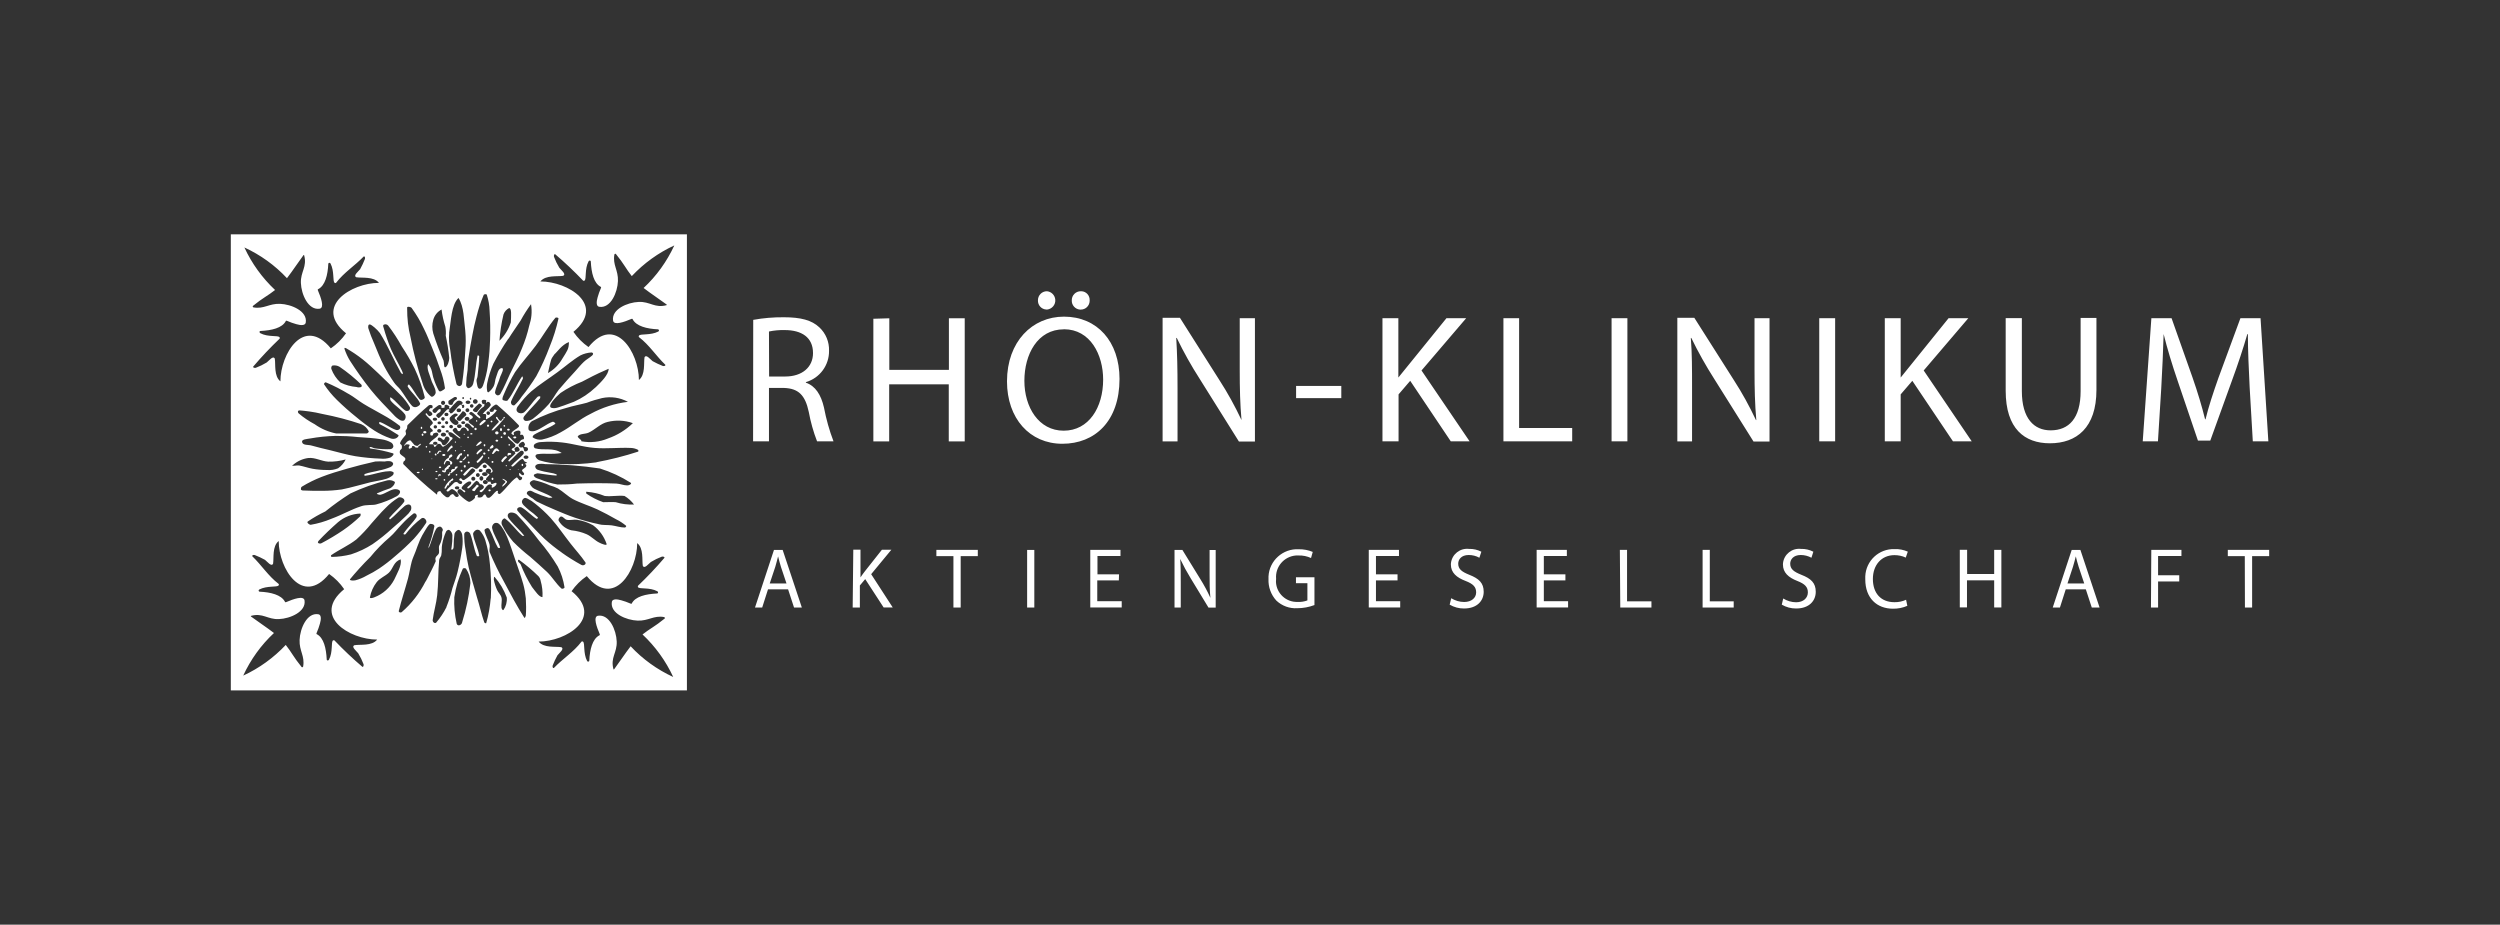 <?xml version="1.0" encoding="UTF-8"?> <svg xmlns="http://www.w3.org/2000/svg" id="Ebene_1" data-name="Ebene 1" width="365" height="135" viewBox="0 0 365 135"><rect x="0" y="0" width="365" height="135" fill="#333333" stroke="none"/><defs><style> .cls-1 { fill: #fff; } </style></defs><g><path class="cls-1" d="M73.61,61.08s0,0,.01,0c.06,0,.1-.05.1-.11,0-.06-.06-.11-.12-.11-.06,0-.1.05-.1.11,0,.06.05.1.11.1Z"></path><path class="cls-1" d="M72.54,62.98s0,0-.01,0c-.13,0-.24.09-.24.22.01.13.12.23.25.22.13,0,.24-.09.25-.22-.01-.13-.12-.23-.25-.22Z"></path><path class="cls-1" d="M71.75,62.81s.23.05.23,0h.05c.57-.52,1.09-1.09,1.57-1.69.04,0-.03-.07-.18,0s-.13.38-.37.32c-.24-.06-.41-.53-.47-.56-.06-.03-.22-.05-.16.14.06.19.26.29.38.47.03.04.03.1,0,.15-.35.41-.77.75-1.05,1.18Z"></path><circle class="cls-1" cx="71.76" cy="61.54" r=".13"></circle><path class="cls-1" d="M73.63,62.04c-.06,0-.11.05-.12.11-.01.07.03.13.1.15.07.01.13-.03.15-.1h0c0-.08-.05-.14-.13-.15Z"></path><path class="cls-1" d="M72.61,64.2c-.11-.04-.23.02-.27.13,0,.08.08.15.2.15s.2-.06.2-.15c-.02-.06-.07-.11-.13-.13Z"></path><path class="cls-1" d="M71.41,62.15c0-.09-.07-.16-.16-.16-.09,0-.16.07-.16.16h0c0,.09.07.16.16.16.09,0,.16-.07.16-.16Z"></path><path class="cls-1" d="M71.9,67.3c-.08,0-.14.06-.14.14s.06.14.14.14.14-.06.14-.14c0-.08-.06-.14-.14-.14Z"></path><path class="cls-1" d="M73.63,63.09c-.11.03-.17.13-.15.24.02.07.08.13.15.15.11.03.22-.04.24-.15,0-.03,0-.06,0-.09-.02-.11-.13-.17-.24-.15Z"></path><path class="cls-1" d="M72.86,65.76c-.13-.15-.24-.38-.5-.27-.26.11-.36.44-.51.67v.1c.06.03.13.03.19,0,.16-.13.34-.39.42-.44.08-.05.18.07.27.07.06-.01.26.01.14-.14Z"></path><path class="cls-1" d="M71.9,69.74c-.07,0-.13.07-.13.17s.05.17.13.17c.08-.01.14-.08.14-.17,0-.08-.05-.16-.14-.17Z"></path><path class="cls-1" d="M71.35,66.74h0c-.06,0-.1.06-.09.12,0,.07.09.13.09.13.08,0,.08-.06.08-.13s-.03-.12-.08-.12Z"></path><path class="cls-1" d="M72.05,65.28c.04-.08-.07-.2-.07-.28-.04-.03-.1-.03-.15,0-.15.11-.26.26-.34.43,0,.06.17.07.17.07.15-.02.29-.1.39-.22Z"></path><path class="cls-1" d="M71.33,65.6c-.08,0-.13.07-.13.15,0,.08.07.13.15.13,0,0,0,0,.01,0,.07,0,.12-.07.12-.14,0,0,0,0,0,0,0-.08-.07-.13-.15-.13Z"></path><path class="cls-1" d="M73.29,62.72c0-.13-.05-.22-.14-.22s-.15.09-.15.22.07.22.15.22.14-.09.14-.22Z"></path><path class="cls-1" d="M69.6,62.63h0c0-.09-.08-.17-.17-.17s-.17.08-.17.17h0c0,.09.08.17.17.17s.17-.08.17-.17Z"></path><path class="cls-1" d="M70.32,64.61c.05-.06-.09-.18-.16-.18-.23.12-.42.3-.57.52h-.03s-.05.18,0,.18c.29-.11.55-.29.76-.51Z"></path><path class="cls-1" d="M69.59,61.58c.09,0,.09-.05.09-.13h0c0-.06-.04-.11-.09-.12-.06,0-.11.06-.1.12h0c0,.06.04.12.11.13Z"></path><path class="cls-1" d="M70.43,66.5c-.28.27-.54.59-.83.86-.07.06.07.23.15.23.32-.24.58-.55.78-.89.04-.06-.04-.25-.09-.2Z"></path><path class="cls-1" d="M70.71,66.06c-.09,0-.16.07-.16.16,0,.08.07.15.16.15h0c.09,0,.16-.06.17-.15,0-.09-.08-.16-.17-.16Z"></path><path class="cls-1" d="M68.82,63.23c-.08,0-.16,0-.16.11s.07.1.16.1.15,0,.15-.1-.06-.11-.15-.11Z"></path><path class="cls-1" d="M69.68,66.36c.23-.23.47-.44.73-.64.07-.04-.12-.17-.2-.17-.26.15-.48.36-.64.61-.03.06.06.2.12.2Z"></path><path class="cls-1" d="M67.81,67.91c-.08.02-.12.1-.1.18,0,.09.06.17.15.18.07,0,.14-.08.14-.18,0-.03,0-.05,0-.08-.02-.08-.1-.12-.18-.1Z"></path><path class="cls-1" d="M67.94,66.69c-.14.15-.42.5-.46.5s.14,0,.2,0c.16-.1.3-.25.38-.42v.05c.02-.05.02-.28-.12-.14Z"></path><path class="cls-1" d="M68.34,63.98c.06,0,.12-.05.12-.12s-.05-.12-.12-.12-.12.05-.12.12.05.12.12.12Z"></path><path class="cls-1" d="M68.43,67.38h0c-.08,0-.14.06-.14.14,0,.08.06.14.14.14h0c.08,0,.14-.06.14-.14,0-.08-.06-.14-.14-.14Z"></path><path class="cls-1" d="M68.43,66.48c0-.09.01-.17-.12-.17s-.13.07-.13.17.06.17.13.17.12-.07.12-.17Z"></path><path class="cls-1" d="M69.82,70.86c-.08,0-.17-.22-.29,0-.13.22-.51.53-.6.64-.08.12.3.28.39.17.14-.23.28-.44.5-.6.09-.04.08-.21,0-.21Z"></path><path class="cls-1" d="M74.23,62.87c.11,0,.19-.06.19-.14s-.08-.14-.19-.14-.19.06-.19.14.08.14.19.14Z"></path><path class="cls-1" d="M74.35,65.07c.06,0,.12-.05.12-.12s-.05-.12-.12-.12-.12.05-.12.12.05.12.12.12Z"></path><path class="cls-1" d="M74.12,66.3c0,.07-.06.22,0,.22.06.04.12-.04.22-.09.1-.05.32.01.3-.15-.01-.16-.26-.16-.35-.16s-.18.1-.18.18Z"></path><path class="cls-1" d="M70.73,65.17c.08-.01.13-.08.13-.16,0-.02,0-.05,0-.07-.02-.07-.09-.1-.16-.09-.07.02-.1.09-.08.16,0,.08.05.16.12.16Z"></path><path class="cls-1" d="M73.77,70.28s.03.09,0,.14c-.12.16-.4.37-.4.43s-.06.21,0,.21c.24-.18.46-.4.64-.64h.01v-.15c-.2-.15-.46-.37-.64-.36-.18.01.28.22.39.37Z"></path><path class="cls-1" d="M73.92,67.9c-.05,0-.09.04-.09.09s.04.09.09.09.09-.04.09-.09-.04-.09-.09-.09Z"></path><path class="cls-1" d="M73.17,67.28h.04c-.04.07.12.26.18.19.17-.25.37-.47.6-.66.02-.04.02-.09,0-.13-.04-.08-.19-.08-.19-.08-.26.18-.47.41-.63.68Z"></path><path class="cls-1" d="M70.57,61.37c-.21.13-.39.3-.53.5-.04.07-.04.15,0,.22h.16c.25-.18.49-.37.7-.59h.01v-.14c-.11-.06-.24-.06-.35,0Z"></path><path class="cls-1" d="M67.51,67.41c0-.07-.1-.13-.22-.13s-.21,0-.21.13.09.13.21.13.22-.05.22-.13Z"></path><path class="cls-1" d="M73.35,63.83c0-.07-.06-.13-.13-.13s-.13.06-.13.13.06.13.13.13c.07,0,.13-.06.13-.13Z"></path><path class="cls-1" d="M71.49,71.47s-.05,0-.08,0c-.07.02-.11.1-.09.17.02.07.1.11.17.09h0c.08,0,.14-.05.15-.13,0,0,0,0,0-.01,0-.08-.07-.13-.15-.13Z"></path><path class="cls-1" d="M64.24,68.12c-.08,0-.16.01-.16.12s.06.11.16.11.17-.04.17-.11c0-.12-.08-.12-.17-.12Z"></path><path class="cls-1" d="M61.33,64.83c-.15.04-.22.2-.36.26-.04.02-.09.02-.14,0-.12-.02-.23-.06-.33-.13-.14-.12-.21-.29-.34-.4-.13-.1-.16-.35-.45-.24-.29.1-.48.41-.69.66-.01.03.01.13.08.09.07-.03.08-.18.16-.18.12-.03.24-.03.36,0,.06.01.16-.01.18.09.02.11-.12.2-.12.3-.02.05-.02.1,0,.15.01.08.08.08.08.08.15-.03.29-.1.41-.2,0-.03-.05-.17,0-.17.09-.04.19-.04.28,0,.11.02.14.19.23.19.13.04.27.04.4,0,0-.01-.07-.04,0-.14.07-.09.27-.16.34-.25.02-.05.04-.18-.11-.14Z"></path><path class="cls-1" d="M61.68,68.42c-.05,0-.09.04-.09.09,0,.05.04.1.09.11.05,0,.09-.05.09-.11,0-.05-.04-.09-.09-.09Z"></path><path class="cls-1" d="M61.64,62.47c0-.08,0-.16-.1-.16s-.11.07-.11.16,0,.15.11.15.1-.06.1-.15Z"></path><path class="cls-1" d="M62.26,63.1c0-.09-.12-.17-.24-.17s-.23.07-.23.17.09.17.23.17.24-.07.24-.17Z"></path><path class="cls-1" d="M61.68,63.3c-.05.02-.09.06-.11.11-.03.09.01.19.11.23.08,0,.14-.07.14-.17s-.05-.17-.14-.17Z"></path><path class="cls-1" d="M62.27,65.12c-.06,0-.12.04-.13.1,0,.06.04.12.1.13,0,0,0,0,.01,0,.06,0,.12-.05.12-.12,0-.06-.05-.11-.1-.11Z"></path><path class="cls-1" d="M63.03,66.98c0,.1.05.1.05.1v-.1c0-.05.05-.1,0-.1s-.05,0-.05.1Z"></path><path class="cls-1" d="M63.65,66.5c.07-.02.1-.09.08-.16,0-.07-.05-.12-.12-.13-.07,0-.13.06-.13.13,0,.02,0,.05,0,.07.02.07.09.1.16.08Z"></path><path class="cls-1" d="M62.74,65.83c-.1,0-.1.06-.1.14t0,0c0,.06.04.12.11.13.09,0,.09-.05.09-.13s.01-.14-.09-.14Z"></path><path class="cls-1" d="M70.99,68.97s.04.07.06.11c.04.06.1.07.17.09-.03-.09-.11-.16-.23-.19Z"></path><path class="cls-1" d="M70.99,70.1c.03.11.15.15.23.21,0,0,.01,0,.02,0-.04-.11-.13-.2-.25-.22Z"></path><path class="cls-1" d="M63.58,68.84c0,.09.06.09.14.09s.14,0,.14-.09-.06-.09-.14-.09-.14,0-.14.09Z"></path><path class="cls-1" d="M76.26,68.05c.06,0,.12-.06.12-.16s-.01-.17-.12-.17-.11.08-.11.17.05.16.11.16Z"></path><path class="cls-1" d="M33.7,34.21v66.59h66.59V34.21H33.7ZM72.73,71.69c-.08-.05-.18-.05-.25,0-.35.27-.59.68-.96.94-.12.07-.27.07-.39,0-.16-.09-.15-.43-.35-.44-.2-.01-.27.33-.46.39-.2.08-.41.08-.61,0,0-.05.14-.29,0-.33-.14-.03-.37.15-.37.22v.23c-.2.24-.44.42-.73.55-.16.05-.28-.03-.43-.12-.45-.3-.86-.65-1.23-1.05-.14-.12-.2-.23-.14-.39s.1-.32.36-.27c.25.04.51.43.62.45.1.02.21-.05.1-.2-.11-.15-.34-.16-.44-.29-.06-.09-.06-.21,0-.29.24-.32.55-.58.9-.76.16-.06.5-.09.45.2-.05.29-.46.4-.59.68-.04.07.18.13.24.07.43-.3.66-.76,1.05-1.05.09-.07.18,0,.3.08.13.08.17.26.26.36.09.09.21-.03.33.09.12.13.34.2.23.45-.1.25-.55.36-.6.46-.05.1.2.24.29.18.38-.25.56-.78.96-1.05.16-.1.36-.1.51,0,.14.07-.14.47.14.39.27-.08.63-.4.57-.63-.06-.23-.57.15-.7.12-.14-.03-.12-.37-.22-.37-.1,0-.24.07-.36,0,0,.02.02.04.02.07-.02.18-.18.32-.37.3-.18.01-.34-.12-.36-.3h0c.02-.18.18-.31.36-.29.03,0,.06,0,.1,0-.01-.04,0-.09,0-.16.07-.24.34-.38.47-.59.02-.04.02-.09,0-.13-.07-.04-.17-.05-.25-.06,0,.02.02.05.02.07,0,.16-.18.28-.41.28s-.41-.13-.41-.28.18-.28.41-.28c.06,0,.11,0,.16.02-.03-.08-.04-.17-.01-.26.06-.2.28-.31.48-.25.13,0,.24.09.29.2.04.12-.1.37-.1.37,0,0,.02.04.1,0s.21-.09.21-.2c.02-.12-.03-.25-.12-.34-.27-.35-.6-.66-.96-.91-.09-.06-.25.01-.35.08-.29.22-.51.55-.81.78-.07.03-.15.03-.22,0-.17-.04-.29-.22-.46-.22-.09-.04-.19-.04-.27,0-.41.3-.78.65-1.1,1.05-.05.08.17.23.24.18.42-.31.64-.79,1.05-1.05.09-.06.24.06.34.13.09.06.17.21.09.29-.47.47-.99.9-1.56,1.26-.08.04-.17.04-.24,0-.12-.05-.17-.25-.27-.25s-.27.11-.22.25c.05.15.32.13.4.27.04.1.01.22-.07.28-.11.06-.24.06-.35,0-.14-.04-.2-.24-.35-.24-.15-.02-.31.02-.42.13-.36.39-.75.68-1.05,1.05-.06.08,0,.22.18.2s.28-.24.46-.32c.08-.05.19-.05.27,0,.35.19.64.47.84.82.06.15-.09.33-.32.3-.22-.02-.39-.36-.48-.4-.09-.04-.16-.02-.32.07-.16.09-.24.37-.42.37-.13.03-.27,0-.37-.09-.23-.16-.43-.35-.61-.57-.14-.19-.08-.32-.42-.19-.34.13-.12.56-.27.44-1.7-1.37-3.32-2.85-4.85-4.41-.08-.08-.04-.23,0-.35.04-.12.24-.16.24-.27.05-.09.05-.2,0-.29-.21-.24-.55-.37-.74-.63-.06-.15-.06-.32,0-.47.03-.13.25-.19.25-.32.03-.13.03-.27,0-.4-.04-.17-.25-.18-.25-.34.1-.43.64-.99.8-1.19.16-.2-.01-.45,0-.58s.17-.27.22-.42c.05-.15-.02-.37.1-.48,1.01-.99,2.01-1.97,3.06-2.85.16-.1.36-.1.51,0,.12.08.04.36,0,.41-.04.05-.16-.08-.26,0-.1.08-.22.25-.18.37.04.12.16.04.29.18.14.14.25.29.14.42-.09.09-.21.16-.34.19-.24,0-.4-.39-.46-.42-.06-.03-.16.05-.16.12.29.48.8.73,1.05,1.21.14.23-.41.43-.4.66.01.23.41.26.41.58.01.12-.32.13-.32.23-.07.13-.07.28,0,.41.05.08.24.03.33,0,.08-.03,0-.19,0-.19.17-.13.37-.2.59-.2.13.03.27.24.2.35-.35.5-1.03.74-1.32,1.27-.09.17.48.04.6.1.12.06.01.37.21.36.2-.01.25-.33.44-.41.11-.05.24-.05.35,0,.18.08.27.45.46.39.44-.23.82-.55,1.12-.94.1-.08.26-.19.22-.34-.04-.15-.27-.08-.39-.24-.12-.16-.28-.45-.22-.55.06-.09.33-.06.46,0,.44.22.78.62,1.21.86.09.02.09-.09.09-.09-.35-.35-.86-.6-1.12-1.05-.07-.13.13-.28.24-.37.08-.05.19-.05.27,0,.13.09.14.32.26.42.08.05.19.05.27,0,.15-.12.16-.37.33-.44.15-.08.33-.08.48,0,.17.09.25.42.35.46.09.04.21-.12.09-.32-.12-.2-.49-.25-.52-.44-.02-.19.13-.42.44-.35.32.07.45.47.74.62.07.03.17-.09.17-.15-.19-.25-.53-.36-.73-.6-.08-.08-.1-.19-.06-.29.16-.21.59-.26.6-.5.01-.24-.47-.36-.51-.49-.04-.14.17-.29.29-.29.45.2.75.68,1.17.92.06.04.22.05.13-.17-.09-.22-.55-.36-.42-.58.18-.28.4-.53.66-.75.07-.06.15-.11.23-.15.06-.03.1-.08.12-.15.05-.09.05-.2,0-.29-.04-.06-.17.15-.24,0s-.21-.36-.07-.51c.14-.16.53-.06.59,0s-.08.29,0,.35.16-.15.25-.15c.13.02.25.09.32.2.07.1.15.26.07.37-.31.46-.83.77-1.14,1.22.05,0,.23-.02.29,0,.08.03.16-.04.21.15.05.19-.13.7.05.61.58-.3,1.08-.72,1.48-1.24.07-.09-.2-.19-.32-.17-.12.02-.08.29-.2.29-.14.08-.32.08-.46,0,0,0,0,0,0,0-.08-.08-.08-.22,0-.3.2-.27.45-.5.75-.67.09-.06.21-.06.3,0,1.1.94,2.15,1.91,3.15,2.96.06.08.06.19,0,.26-.33.35-.83.49-1.05.88-.08.14.24.32.34.29.09-.02-.09-.27,0-.37.17-.15.38-.24.61-.26.13-.03.26.02.34.13.08.15-.06.5,0,.5s.27-.08.35,0c.14.14.21.35.18.55-.05.15-.21.05-.42.21-.21.16-.34.6-.59.52-.54-.17-.81-.79-1.28-1.1-.06-.03-.06.15-.06.2.26.34.65.56.92.88.15.12.23.23.15.42s-.47.25-.51.39c-.04.14.23.29.29.29s.17.12.2,0c.03-.12-.14-.22-.09-.35.04-.13.19-.2.32-.27.06-.03.14-.03.2,0,.12.14.27.32.24.47s-.29.26-.39.26-.24-.05-.29,0c-.05.05.07.16.07.22-.29.36-.75.64-1.05,1.05-.04.05.12.17.18.12.51-.44.99-1.05,1.57-1.49.12-.09.29-.09.41,0,.11.11.14.29.05.42-.52.64-1.24,1.07-1.77,1.69-.05.06.13.15.2.15.5-.32.83-.89,1.38-1.13.16-.06.24.28.36.37.12.08.27.1.38.2l-.34.14c.09.09.29.12.19.37-.1.25-.54.39-.59.57-.05.18.28.37.29.48.01.12-.03.27-.22.25-.19-.02-.39-.35-.46-.33-.07.02-.07.25,0,.4s.4.15.4.32c0,.18-.14.33-.33.35-.21-.01-.34-.51-.51-.4-.94.64-1.52,1.67-2.4,2.39-.09.07-.33-.07-.33-.15s.07-.23,0-.29ZM66.74,71.45c-.19,0-.34-.11-.34-.23s.17-.22.34-.22.32.09.32.22-.15.23-.32.23ZM68.8,69.9c0-.17.14-.3.3-.3s.3.14.3.3c-.01.16-.14.28-.3.28-.16,0-.29-.12-.3-.28ZM70.18,68.91s-.09.01-.13,0c-.12-.04-.18-.16-.14-.28.04-.12.16-.18.28-.14.16,0,.27.09.27.21s-.12.21-.27.21ZM70.56,69.79c.03.19-.09.37-.28.4-.14-.03-.26-.14-.28-.28-.03-.19.09-.37.28-.4.14.02.26.14.28.28ZM70.04,69.41c-.03.15-.18.25-.33.22-.11-.02-.2-.11-.22-.22-.03-.15.07-.3.22-.33.04,0,.07,0,.11,0,.15.03.25.18.22.33ZM70.47,68.07c.02-.12.12-.22.24-.24.17-.03.33.08.36.24,0,0,0,0,0,.01-.01.16-.15.27-.3.26-.16,0-.29-.12-.29-.27ZM57.05,58.51c.62.75,1.52,1.23,2.1,2.02.13.26.09.58-.1.8-.15.16-.45.11-.65,0-.35-.21-.67-.47-.94-.78-1.16-1.2-2.32-2.39-3.36-3.68-1.07-1.35-2.07-2.75-3-4.2-.33-.53-.59-1.1-.79-1.69-.03-.12-.06-.28.22-.14.87.5,1.62,1,2.46,1.66.79.63,1.52,1.32,2.26,2.02,1.05,1.05,2.21,2.1,3.23,3.15.53.53.99,1.13,1.37,1.79.05.18-.02.37-.17.47-.16.1-.37.1-.53,0-.78-.55-1.33-1.39-2.1-1.91-.14-.09-.11.37,0,.49ZM52.73,56.13c.09.07.13.3,0,.37-.22.08-.46.08-.68,0-.82-.07-1.62-.29-2.35-.66-.59-.54-1.04-1.22-1.32-1.97-.07-.17.04-.48.16-.5.36-.07.74,0,1.05.19,1.12.77,2.18,1.63,3.15,2.58ZM50.9,57.51c.76.43,1.43,1,2.17,1.45.92.57,1.89,1.05,2.82,1.6.86.47,1.68,1,2.46,1.6.12.14.12.34,0,.48-.14.14-.35.19-.54.13-.82-.29-1.53-.87-2.36-1.16-.11,0-.14.26,0,.33.93.47,1.83,1,2.7,1.57.16.13-.17.41-.35.49-.25.1-.54.1-.79,0-.82-.28-1.6-.66-2.33-1.12-.93-.61-1.83-1.28-2.68-2-.98-.78-1.92-1.62-2.82-2.5-.7-.69-1.32-1.44-1.86-2.26-.07-.12.15-.35.27-.29,1.15.48,2.25,1.05,3.31,1.69ZM54.08,65.48c1.12.15,2.23.39,3.31.71.23.11-.19.53-.42.62-.45.15-.93.2-1.4.15-1.23-.04-2.45-.16-3.66-.35-1.26-.21-2.49-.58-3.73-.88-.9-.22-1.81-.42-2.7-.68-.46-.14-1.29,0-1.38-.52-.08-.41.74-.43,1.16-.51,1.24-.22,2.5-.35,3.76-.38,1.07,0,2.15.05,3.22.17,1.16.08,2.32.14,3.48.33.49.07.96.23,1.39.47.21.13.33.36.32.61-.06.2-.23.34-.44.35-.75.04-1.5,0-2.24-.11-.23,0-.43-.21-.66-.2s-.1.2,0,.22ZM52.77,61.95c.46.19.83.55,1.05.99.08.15-.17.36-.33.35h-4.39c-1.13-.22-2.21-.68-3.15-1.35-.84-.45-1.64-.98-2.36-1.6-.1-.08-.21-.44.18-.42.67.05,1.98.19,3.31.52,1.93.37,3.83.87,5.7,1.5ZM45.02,66.87c.98-.11,1.92.48,2.9.53.86.02,1.72-.09,2.55-.32-.25.52-.64.97-1.11,1.29-.51.21-1.07.3-1.62.25-.7,0-1.41-.06-2.1-.18-.66-.12-1.3-.36-1.97-.48-.32-.05-1.2.16-.96-.05h.04c.63-.56,1.42-.93,2.26-1.04ZM44.06,71.06c.92-.56,1.89-1.04,2.89-1.43,1.21-.47,2.46-.84,3.71-1.2,1.25-.36,2.74-.74,4.13-1.05.45-.03.9-.03,1.35,0,.23-.05.46-.07.69-.05.21,0,.5.1.56.32s-.17.43-.36.53c-.54.23-1.1.4-1.68.51-.69.19-1.42.26-2.1.52-.08,0-.05.27,0,.26.85-.09,1.66-.38,2.5-.54.35-.08.7-.12,1.05-.13.22-.03.45.02.64.15.09.09,0,.33-.08.42-.28.25-.61.43-.97.54-.75.23-1.53.33-2.3.5-1.4.34-2.77.77-4.2,1.05-.93.13-1.86.2-2.8.2-.98,0-1.95,0-2.92-.05-.1-.02-.24-.08-.24-.17,0-.12,0-.29.14-.38ZM44.92,76.15c.82-.56,1.68-1.05,2.58-1.48,1.17-.95,2.39-1.82,3.67-2.63,1.73-.82,3.53-1.46,5.39-1.91.36-.08.74,0,1.05.2.11.07,0,.29-.06.4-.14.23-.35.43-.59.56-.65.21-1.29.46-1.91.74-.15.1.34.24.52.2.68-.16,1.25-.65,1.93-.79.3-.06.76,0,.88.24.13.24-.17.61-.42.75-.96.53-1.99.94-3.05,1.22-.5.14-1.47,0-2.18.26-1.49.48-2.67,1.21-4.35,1.83-.97.41-1.98.7-3.02.88-.21,0-.6-.32-.44-.46ZM46.48,79c.9-.96,1.87-1.88,2.86-2.75.91-.77,2.05-1.22,3.24-1.27.12-.01.09.31,0,.41-.77.74-1.6,1.41-2.48,2.02-1.02.69-2.07,1.32-3.15,1.89-.14.08-.32.08-.46,0-.13-.04-.07-.22,0-.29ZM48.33,81.07c1.19-.83,2.55-1.41,3.7-2.31.8-.73,1.54-1.52,2.22-2.36.68-.74,1.3-1.52,2.02-2.21.58-.61,1.22-1.12,1.91-1.55.11-.06.46-.06.7.15.14.11.2.29.14.46-.63.87-1.52,1.55-2.2,2.39,0,.06.08.23.15.18.74-.57,1.32-1.3,2.05-1.89.17-.16.39-.26.62-.28.16,0,.3.09.37.23.07.22.05.46-.05.66-.18.29-.4.55-.66.77-.66.64-1.35,1.25-2.04,1.84-.9.83-1.86,1.6-2.87,2.3-.98.63-2.04,1.13-3.15,1.49-.92.23-1.86.36-2.81.37-.08,0-.16-.18-.09-.23ZM51.11,84.56c.65-.8,1.9-2.21,2.96-3.24.85-1.05,1.8-2.01,2.83-2.89.67-.57,1.18-1.3,1.8-1.92.52-.56,1.08-1.08,1.68-1.54.12-.06.27-.02.36.08.11.13.13.31.06.46-.56.86-1.36,1.57-1.91,2.43,0,.08.24.14.32.05.67-.88,1.46-1.67,2.35-2.33.12-.06.25-.06.37,0,.13.07.23.18.28.32.06.12.06.25,0,.37-.53.81-1.13,1.58-1.78,2.3-.87.9-1.78,1.75-2.74,2.55-.74.65-1.52,1.25-2.33,1.8-.59.39-1.21.74-1.85,1.05-.51.3-1.07.53-1.64.68-.54.09-.87-.03-.76-.17ZM64.47,59.29c0,.07-.08.24,0,.24.16.05.33.03.46-.06,0-.05-.07-.22,0-.29.08-.08.2-.11.3-.08.16.05.31.15.41.28.04.05-.12.09-.09.19.02.09.17.09.17.09.3-.37.63-.72.98-1.05.15-.12.35-.15.53-.08.15.05.28.17.35.32.02.07-.17.06-.18.17-.01.1.04.1.11.1s.22-.06.22,0c.07.12.07.27,0,.39-.05.07-.28.06-.28,0s.06-.13,0-.26c-.06-.14-.21-.2-.3-.14-.44.33-.7.85-1.13,1.19-.11.06-.24.06-.35,0,0-.01.05-.05,0-.12-.05-.06-.16-.08-.18-.16-.02-.07.15-.08.15-.15s-.13-.13-.13-.13c-.09-.01-.18.01-.25.07-.4.38-.7.86-1.14,1.2-.07.06-.17,0-.25-.09-.08-.09-.26-.15-.15-.36.12-.21.5-.35.57-.46.06-.12.14-.42-.12-.37-.25.05-.35.39-.56.53-.08.04-.18.04-.26,0-.08-.04-.14-.1-.18-.18-.04-.07-.04-.16,0-.23.03-.08.51-.45.79-.64.11-.08.24-.1.37-.06.07.03.12.08.16.15ZM64.39,58.82c0-.17.14-.31.3-.31s.3.14.3.31-.14.3-.3.3-.3-.14-.3-.3ZM65.5,58.51c.27-.19.55-.36.78-.5.12-.07.26-.07.38,0,.07.06.08.25,0,.3-.27.12-.47.35-.55.63-.01.08-.07.15-.16.17-.14.02-.28,0-.4-.08-.07-.08-.11-.18-.09-.28,0-.08,0-.21.04-.23ZM67.49,58.1c0-.07.06-.13.13-.13.07,0,.13.07.13.14h0c0,.08-.05.14-.13.15h0c-.08,0-.13-.07-.13-.15,0,0,0,0,0-.01ZM69.74,58.62c0,.19-.16.33-.35.33,0,0,0,0-.01,0-.18,0-.33-.15-.33-.33s.15-.34.34-.34.34.15.35.34h0ZM69.9,58.95c.15-.12.55.2.44.35-.1.15-.48.52-.67.81-.07.12-.29.06-.42,0-.13-.06-.28-.22-.19-.31.26-.3.54-.58.84-.85ZM69.13,59.27c0,.15-.12.26-.26.26s-.26-.12-.26-.26.12-.26.26-.26.26.12.26.26ZM68.7,58.36c-.07-.01-.11-.07-.11-.14,0-.08,0-.15.11-.15s.1.07.1.15-.04.14-.1.14ZM68.68,58.73c0,.14-.16.25-.35.25s-.35-.1-.35-.25.16-.25.35-.25.35.12.35.25ZM65.7,61.38l-.02-.06c-.05-.11-.05-.24,0-.36.18-.22.4-.41.65-.55.12-.05.25-.05.37,0,.07,0,.15.15.12.22-.03.07-.45.21-.43.41.02.2.43.33.53.57.04.14-.01.29-.14.37-.15.09-.33.09-.47,0-.25-.14-.46-.35-.6-.6ZM66.13,62.28s0,.31-.28.24c-.14,0-.26-.1-.26-.24.01-.14.13-.25.27-.24.14,0,.26.1.27.24ZM66.67,59.85c.03-.15.17-.24.32-.21.03,0,.07,0,.11,0,.15.03.24.17.21.32-.03.15-.17.24-.32.21-.04,0-.07,0-.11,0-.15-.03-.24-.17-.21-.32ZM66.72,62.23c.02-.17.17-.29.34-.27.17-.02.33.1.35.27-.03.17-.18.29-.35.27-.17.01-.31-.11-.34-.27,0,0,0,0,0,0ZM67.34,61.71c0-.12.13-.21.29-.21s.29.09.29.21-.13.21-.29.21c-.16,0-.29-.09-.29-.21ZM67.84,61.15s0,0,0,0c.02-.18.18-.31.36-.29.18-.01.33.12.35.29-.02.18-.17.31-.35.29-.18.01-.34-.12-.36-.29ZM68.24,59.61c.16,0,.28.13.28.28s-.13.28-.28.28-.28-.13-.28-.28.13-.28.28-.28ZM68.05,60.64c-.29.24-.56.5-.81.78-.07.08-.24,0-.34,0s-.28-.25-.19-.36v-.03c.25-.3.57-.61.79-.94.07-.11.28,0,.38.09s.28.34.17.45ZM64.01,63.9c.09-.06.24,0,.36.05.12.05.26.32.42.27.16-.04.16-.38.33-.47.13-.05.28-.01.38.08.11.09.15.23.12.36-.14.3-.35.56-.61.77-.11.07-.25.07-.36,0-.14-.08-.14-.32-.25-.44s-.4-.12-.49-.27c-.03-.11,0-.26.12-.35ZM63.88,64.72c0,.13-.15.23-.33.23s-.33-.11-.33-.23.15-.23.33-.23.33.1.33.23ZM63.5,61.43c-.18,0-.32-.09-.32-.22s.14-.23.32-.23.32.1.32.23c0,.13-.14.22-.32.22ZM63.81,62.33h0c0,.13-.12.24-.25.23-.13,0-.25-.1-.25-.23,0-.14.11-.25.25-.25.14,0,.25.11.25.25ZM64.07,62.64c.17-.03.34.08.37.25-.01.16-.14.28-.3.28-.16,0-.3-.12-.32-.28.02-.13.12-.23.25-.25ZM63.86,61.74c.03-.1.1-.17.2-.2.15-.04.31.05.35.2,0,.11-.13.2-.27.2s-.27-.09-.27-.2ZM64.74,63.17c.19-.02.36.11.39.29,0,.16-.17.28-.39.28s-.38-.13-.38-.28c.03-.18.19-.31.38-.29ZM64.42,62.31c0-.11.12-.19.25-.19.04-.01.09-.01.13,0,.1.04.16.15.13.25-.04.1-.15.16-.25.12-.14,0-.25-.08-.25-.19ZM64.97,61.71c0-.11.08-.19.18-.22.12-.03.25.05.28.17.03.12-.05.25-.17.28-.14.01-.27-.09-.28-.23ZM65.18,60.75s-.07,0-.1,0c-.13-.03-.21-.16-.19-.29.03-.13.16-.21.29-.19.03,0,.07,0,.1,0,.13.03.21.16.19.29-.03.13-.16.21-.29.19ZM64.93,61.14c.01.15-.1.27-.24.28-.15,0-.27-.11-.28-.25,0-.14.1-.26.24-.27.14-.01.27.1.28.24ZM65.3,63.15c-.13,0-.23-.06-.23-.17s.1-.18.23-.18.23.08.23.18-.11.17-.23.17ZM71.54,60.28c.02.14-.07.28-.22.3,0,0,0,0,0,0-.16.01-.29-.11-.3-.26,0-.13.09-.24.22-.26.14-.02.28.07.3.22ZM76.53,65.22c.07.1.39,0,.5.17.08.11.08.26,0,.37-.12.12-.32.2-.44.12-.13-.08-.09-.39-.22-.53-.13-.14-.2,0-.29,0s-.4-.17-.35-.32c-.03-.15.25-.45.59-.54.15,0,.26.2.32.36.05.16-.18.26-.11.37ZM77.16,66.75c0,.14-.16.25-.36.25s-.36-.12-.36-.25.16-.25.36-.25.36.12.36.25ZM73.29,76.01c.07-.17.32-.41.46-.29.95.7,1.61,1.72,2.5,2.49.06.07.35,0,.29,0-.58-.76-1.31-1.37-1.92-2.1-.19-.24-.47-.49-.49-.79-.02-.33.24-.47.45-.49.32-.02.64.08.88.29,1.16,1.21,2.24,2.49,3.25,3.83,1.01,1.17,1.92,2.43,2.72,3.76.5.95.83,1.98.99,3.04,0,.16-.34.27-.45.17-.79-.7-1.32-1.66-2.1-2.41-.78-.75-1.64-1.48-2.46-2.21-.87-.68-1.71-1.42-2.49-2.21-.64-.75-1.18-1.56-1.63-2.44-.09-.2-.09-.44,0-.64ZM82,80.66c-.86-.6-1.68-1.25-2.45-1.95-.95-.87-1.82-1.84-2.71-2.77-.46-.42-.88-.87-1.27-1.36-.09-.12-.09-.27,0-.39.16-.15.39-.19.59-.1.8.45,1.41,1.19,2.19,1.67.07,0,.24-.14.19-.2-.39-.38-.81-.74-1.26-1.05-.25-.23-.54-.44-.77-.69-.15-.13-.35-.42-.31-.62.03-.17.14-.35.33-.47.15-.08.35,0,.49.07.4.2.78.45,1.12.74.81.64,1.56,1.34,2.26,2.1,1.05,1.17,1.92,2.48,2.89,3.71.73.94,1.53,1.79,2.19,2.77.06.1,0,.28-.15.35-.14.08-.32.08-.46,0-.99-.54-1.95-1.14-2.87-1.8ZM83.48,77.44c-.79-.18-1.48-.68-1.89-1.38-.15-.2.11-.65.34-.65.3,0,.5.41.81.48.49.11,1.05-.08,1.52,0,.82.13,1.61.4,2.33.8.92.68,1.6,1.63,1.97,2.71.13.34-.74,0-1.05-.17-.67-.32-1.18-.93-1.86-1.23-.69-.3-1.42-.49-2.17-.57ZM87.38,76.52c-1.17-.24-2.32-.56-3.45-.94-.97-.32-1.9-.73-2.84-1.12-.94-.4-1.82-.79-2.71-1.23-.21-.13-.41-.27-.59-.44-.32-.17-.61-.39-.85-.66-.07-.12,0-.32.15-.4.14-.08.31-.11.46-.06.17.07.34.15.49.24.68.3,1.39.56,2.1.77.15,0,.61,0,.47-.1-.81-.52-1.76-.78-2.62-1.23-.18-.1-.34-.24-.45-.41-.09-.13-.13-.18-.18-.32-.08-.24.35-.52.6-.52.8.17,1.57.42,2.31.76.41.11.81.27,1.19.46.76.45,1.4,1.12,2.19,1.55,1.14.6,2.4.96,3.56,1.5.94.44,1.85.94,2.75,1.45.52.25,1,.57,1.45.94.07.07-.07.26-.19.26-.64,0-1.27-.23-1.92-.32-.65-.08-1.29,0-1.93-.17ZM81.23,69.25c-.27-.11-.55-.18-.84-.22-.64-.1-1.27-.24-1.88-.44-.21-.08-.35-.26-.37-.48,0-.17.22-.3.39-.35.35-.06.7-.06,1.05,0,2.68.03,5.36.24,8.01.64,1.59.5,3.11,1.2,4.52,2.1.08,0,0,.21-.13.26-.12.08-.27.11-.41.11-.53,0-1.05-.25-1.58-.27-1.91-.08-3.84-.06-5.75,0-.95.11-1.9.15-2.85.14-.86-.16-1.7-.4-2.51-.74-.32-.12-.7-.18-.89-.46-.19-.28.18-.33.34-.4.16-.07.33,0,.48,0,.8.09,1.61.26,2.42.29.06,0,.07-.16,0-.18ZM89.9,73.32c-.61-.05-1.05,0-1.83,0-.87-.3-1.69-.72-2.44-1.24-.08-.05-.05-.32,0-.3l.04.02c.9.07,1.78.27,2.62.61.96.12,1.95-.12,2.89,0,.54.32,1.01.75,1.39,1.25-.9.04-1.81-.07-2.67-.34ZM87.1,67.5c-1.74.24-3.5.33-5.26.24-1.03-.05-2.05-.22-3.04-.52-.28-.09-.51-.3-.62-.58-.05-.14.15-.33.29-.33,1.17-.17,1.86.08,3.54-.17-1.25-.87-2.63-.32-3.9-.69-.18-.11-.23-.34-.13-.51.12-.21.64-.41,1.03-.4,1.02-.08,2.04-.06,3.06.06,1.63.18,3.05.66,4.78.8,1.73.14,3.5-.08,5.26,0,.37.01.73.11,1.05.28.06.04.07.26,0,.26-1.99.65-4.02,1.16-6.07,1.54ZM88.76,64.02c-1.22.51-2.57.65-3.87.41,0,0,0-.16-.15-.26s-.41-.35-.39-.47c.36-.43,1.05-.29,1.6-.54.96-.45,1.73-1.33,2.77-1.56,1.22-.3,2.5-.24,3.68.18-1.04,1-2.28,1.77-3.65,2.24ZM86.21,60.43c-1.54.75-2.87,1.89-4.37,2.7-.85.49-1.77.84-2.72,1.05-.46.06-.93-.04-1.31-.3-.13-.08.05-.34.18-.42.98-.6,2.1-.9,3.06-1.56.13-.09-.22-.37-.37-.32-.92.32-1.66,1.05-2.6,1.34-.29.09-.84.07-.91-.22-.1-.47.11-.96.51-1.22,1.61-.82,3.31-1.48,5.06-1.94.91-.29,1.93-.46,2.95-.74.72-.28,1.46-.5,2.21-.68,1.29-.27,2.63-.08,3.78.55-1.92.23-3.77.83-5.47,1.76ZM86.94,56.56c-.92.87-1.99,1.59-3.15,2.1-2.45.91-2.65,1-3.2.9-.87-.15.59-1.64,1.25-2.19.99-.67,2.04-1.22,3.15-1.65,1.28-.64,1.48-.84,3.87-1.88,0,.87-1.11,1.95-1.91,2.72ZM85.27,52.8c-.47.45-.89.96-1.33,1.45-.8.88-1.62,1.76-2.38,2.68-.53.69-.9,1.47-1.46,2.1-.69.77-1.46,1.47-2.28,2.1-.3.22-.67.34-1.05.33-.19-.02-.34-.18-.36-.37,0-.22.19-.41.34-.59.67-.81,1.44-1.53,2.1-2.35,0-.07.08-.28,0-.28-.16-.04-.32,0-.43.13-.68.68-1.18,1.57-1.91,2.21-.21.14-.48.17-.73.08-.19-.06-.33-.22-.37-.42,0-.23.09-.45.25-.62.56-.76,1.19-1.47,1.89-2.1,1.22-1.03,2.58-1.87,3.86-2.82,1.11-.81,2.14-1.74,3.33-2.44.5-.25,1.04-.39,1.6-.43.1-.01.27.08.25.21,0,.3-.85.68-1.32,1.14ZM82.1,52.37c-.5.88-1.23,1.6-2.1,2.1.51-2.31.41-1.95.96-2.76.36-.27,1.05-1.38,2.1-1.77,0,1.05-.26,1.29-.96,2.43ZM80.25,50.62c-.55,1.48-1.2,2.91-1.95,4.3-.65,1.04-1.36,2.04-2.13,2.99-.3.46-.65.88-1.05,1.25-.1.08-.3.01-.39-.08-.12-.13-.16-.32-.11-.48.48-1.15,1.21-2.18,1.72-3.31.04-.09-.05-.4-.12-.32-.77,1.11-1.26,2.43-2.1,3.48-.12.16-.54.02-.61,0-.07-.02-.16-.1-.16-.18.02-.26.12-.52.24-.76.46-1.1,1-2.16,1.61-3.18.94-1.38,2.06-2.56,3.04-3.88.98-1.31,1.78-2.77,2.83-4.03.11-.13.47-.06.47.09-.31,1.4-.74,2.78-1.29,4.11ZM72.92,49.75s0,0,0,0c.09-1.3.29-2.58.59-3.84.14-.4.43-.73.81-.93.41,0,.3,1.12.26,2.1-.33,1.01-.9,1.92-1.66,2.67,0,0,0,.02,0,.02v-.02ZM74.23,49.47c.56-.91,1.2-1.78,1.78-2.67.45-.83.96-1.63,1.52-2.39.19,1.17.06,2.15-.27,3.16-.25,1.12-.61,2.22-1.05,3.28-.5,1.29-1.17,2.52-1.77,3.78-.45.96-.84,1.95-1.38,2.87-.09.15-.26.24-.44.22-.18-.05-.35-.24-.35-.43.13-.8.57-1.52.77-2.31.17-.4.67-1.3.17-1.23s-.61.91-.78,1.32c-.17.41-.14.89-.34,1.3-.19.35-.44.66-.76.9-.07.05-.2-.08-.2-.17-.07-.38-.07-.77,0-1.15.2-.98.5-1.93.9-2.84.66-1.27,1.39-2.49,2.19-3.67ZM68.27,54c.04-.46.03-1.01.09-1.51.17-1.2.38-2.41.61-3.59.17-.9.36-1.81.6-2.69.27-1.08.62-2.13,1.05-3.15.06-.14.46-.15.46,0,.24.75.38,1.53.4,2.31.1,1.43.12,2.87.07,4.31-.03,1.05-.11,2.11-.25,3.15-.1.89-.27,1.77-.52,2.63-.15.47-.29,1.25-.7,1.3-.41.05-.43-.73-.51-1.13-.04-.25.16-.5.16-.76.09-.96.23-1.9.23-2.87,0-.07-.22-.13-.23-.09-.3,1.36-.28,2.78-.65,4.12-.08.31-.33.56-.64.64-.19.04-.39-.24-.39-.44.02-.74.09-1.48.22-2.22ZM65.57,48.61c.28-1.73.31-4.09,1.37-5.11.82,1.31.78,3.15.99,4.81.09.98.09,1.96,0,2.94-.09,1.6-.23,3.21-.47,4.78-.03.17-.17.3-.34.34-.2,0-.39-.11-.47-.29-.41-1.65-.72-3.32-.92-5-.17-.81-.22-1.64-.15-2.47ZM63.26,46.68c.18-.64.62-1.19,1.21-1.49.1.85.29,1.69.55,2.5.08.44.1.88.06,1.32.23,1.07.4,2.15.51,3.24,0,.48-.24,1.21-.54,1.36-.29.15-.18-.64-.29-.96-.57-1.29-1.07-2.62-1.5-3.96-.19-.66-.19-1.35,0-2.01ZM60.1,44.96c.69.95,1.29,1.96,1.79,3.03.46.91.8,1.81,1.21,2.8.41.99.81,2.04,1.15,3.09.34.89.58,1.82.71,2.76.02.21-.34.32-.46.42-.13.11-.35.12-.42,0-.3-.54-.55-1.11-.74-1.7-.28-.73-.19-1.52-.83-2.2-.29.64.26,1.61.43,2.25.17.64.67,1.22.67,1.89,0,.29-.43.76-.67.59-.6-.49-1.03-1.16-1.23-1.91-.74-2.21-1.34-4.47-1.78-6.77-.34-1.4-.49-2.63-.49-4.3,0-.21.53-.12.66.05ZM58.67,54.09c-.5-1.05-1.14-2.1-1.6-3.15-.41-1-.76-2.01-1.05-3.05-.01-.05-.18-.4,0-.48.22-.11.49-.07.65.12.74.96,1.4,1.98,1.99,3.05.69,1.04,1.32,2.12,1.88,3.24.63,1.35,1.13,2.76,1.48,4.2,0,.18-.24.3-.42.36-.14.03-.28-.01-.37-.13-.56-.65-.91-1.47-1.5-2.1-.08-.08-.26.19-.21.29.51.87,1.39,1.52,1.81,2.44.09.22-.26.44-.48.52-.22.09-.48.05-.66-.11-.67-.71-1.12-1.61-1.72-2.39-.28-.37-.66-.64-.93-1.05-.54-.77-1.03-1.58-1.47-2.42-.55-1.05-1-2.21-1.46-3.33-.31-.69-.58-1.39-.81-2.1-.06-.17-.06-.35,0-.53.05-.09.16-.12.26-.09.19.05.98.67,1.4,1.24,1.17,1.84,1.99,3.88,3.05,5.77.06.11.24.3.29.2s-.05-.34-.13-.49ZM41.9,40.61c.82-1.06,1.8-2.55,2.41-3.36.02-.03.07-.02.09,0,.48,1.72-.54,2.42-.47,4.07.06,1.65,1.08,4.02,2.74,3.75.73-.13.19-1.63-.26-2.68-.04-.12,0-.18.06-.18,1.01-.53,1.39-2.09,1.46-3.68,0-.16.22-.23.32-.07.6,1.15.29,2.6.6,2.83.13.09.22,0,.22,0,1.16-1.52,2.75-2.5,4.03-3.84.18-.08.23.21.18.36-.2.51-.43,1.01-.7,1.49-.3.38-1.04.92-.57,1.18.85.14,2.55-.15,3.32.82-4.02,0-9.61,3.47-4.81,7.36-.6.86-1.35,1.61-2.22,2.2-3.94-4.79-7.36.8-7.36,4.82-.97-.77-.68-2.48-.82-3.32-.25-.49-.8.26-1.18.56-.51.31-1.04.57-1.6.78-.15.04-.45-.02-.37-.18,1.21-1.42,2.5-2.78,3.85-4.07.06-.06,0-.21,0-.21-.24-.32-1.68.02-2.83-.6-.13-.07-.16-.32.07-.32,1.58-.08,3.16-.42,3.68-1.47.01-.04.06-.05.18,0,.61.25.76.31,1.35.48.61.18,1.3.23,1.37-.24.27-1.68-2.13-2.67-3.75-2.73-1.62-.06-2.35.79-3.88.52-.08-.02-.17-.16-.08-.22,1.44-1.18,2.18-1.48,3.23-2.32-1.88-1.77-3.4-3.87-4.48-6.21,2.34,1.08,4.46,2.6,6.22,4.49ZM51.74,94.2c-.49.25.26.8.56,1.18.31.51.57,1.04.78,1.6.04.15-.02.45-.18.37-1.42-1.21-2.78-2.5-4.07-3.85-.06-.06-.21,0-.21,0-.32.24.02,1.68-.6,2.83-.07.13-.32.16-.32-.07-.08-1.58-.42-3.16-1.47-3.68-.04-.01-.05-.06,0-.18.25-.61.31-.76.48-1.35.18-.61.23-1.3-.24-1.37-1.68-.27-2.67,2.13-2.73,3.75-.06,1.62.79,2.35.52,3.88-.02.08-.16.17-.22.08-1.18-1.44-1.48-2.18-2.32-3.23-1.77,1.88-3.87,3.4-6.21,4.48,1.08-2.34,2.6-4.46,4.49-6.22-1.06-.82-2.55-1.8-3.36-2.41-.03-.02-.02-.07,0-.09,1.72-.48,2.42.54,4.07.47,1.65-.06,4.02-1.08,3.75-2.74-.13-.73-1.63-.19-2.68.26-.12.04-.18,0-.18-.06-.53-1.01-2.09-1.39-3.68-1.46-.16,0-.23-.22-.07-.32,1.15-.6,2.6-.29,2.83-.6.09-.13,0-.22,0-.22-1.52-1.16-2.5-2.75-3.84-4.03-.08-.18.21-.23.36-.18.51.2,1.01.43,1.49.7.38.3.92,1.04,1.18.57.14-.85-.15-2.55.82-3.32,0,4.02,3.47,9.61,7.36,4.81.86.6,1.61,1.35,2.2,2.22-4.79,3.94.8,7.36,4.82,7.36-.77.97-2.48.68-3.32.82ZM54.67,87.2c-.2.09-.69.23-.66,0,.15-.81.49-1.56.99-2.21.47-.6,1.21-.85,1.78-1.38.63-.6.68-1.62,1.72-1.94.18.93-.52,2.01-.94,2.95-.62,1.18-1.64,2.1-2.89,2.58ZM62.13,84.89c-.86,1.71-2.04,3.24-3.49,4.49-.1.06-.22.06-.33,0-.07-.03-.11-.1-.09-.18.4-1.59.92-3.15,1.35-4.74.21-.82.33-1.68.55-2.5.14-.48.36-.94.54-1.41.18-.47.41-1.17.66-1.73.2-.44.43-.87.69-1.28.23-.36.43-.77.73-1.02.08-.08.68-.03.68.31-.19,1.01-.47,2-.84,2.96v.27c.4-.9.6-1.88,1.05-2.75.11-.24.33-.4.59-.43.19,0,.35.21.42.39.07.18-.12.33-.09.49.06.65-.08,1.3-.4,1.86-.15.3,0,.68-.05,1.05-.05.37-.37.44-.48.7-.12.26,0,.39,0,.57-.37.87-.82,1.7-1.25,2.55-.06.14-.15.26-.22.4ZM65.19,88.63c-.41.82-.92,1.58-1.51,2.28-.09.07-.22.07-.32,0-.12-.08-.19-.22-.19-.37.15-1.22.53-2.41.66-3.64.19-1.7.12-3.44.29-5.14.03-.28.32-.51.32-.8.11-.47.01-.98.11-1.45.11-.66.3-1.3.58-1.91.1-.18.36-.3.47-.22.25.17.42.45.45.76.01.58-.02,1.16-.11,1.73,0,.13-.15.46.07.38s.22-.34.22-.54c0-.6.05-1.2.13-1.8.1-.24.28-.43.51-.54.12-.02.24.02.32.12.16.18.27.4.3.64.08.6.08,1.21,0,1.82-.17,1.21-.4,2.4-.69,3.58-.19.79-.49,1.56-.74,2.33-.23.94-.52,1.86-.88,2.75ZM67.47,90.9c-.06.2-.23.36-.44.4-.16.02-.3-.08-.35-.23-.29-1.27-.41-2.58-.35-3.88.21-1.43.63-2.83,1.23-4.14.06-.15.42-.13.49,0,.41.6.63,1.33.63,2.08-.22,1.96-.63,3.89-1.22,5.77ZM71.64,87.37c-.1,1.22-.31,2.42-.65,3.59,0,.1-.26,0-.29-.1-.41-1.18-.66-2.4-1.05-3.61-.41-1.47-.86-2.92-1.22-4.4-.19-.84-.34-1.69-.45-2.54-.15-.78-.22-1.57-.2-2.36.04-.18.19-.32.38-.34.2,0,.39.12.48.29.42,1.05.53,2.19.96,3.22,0,.12.39.15.37,0-.19-1.05-.75-2.1-.9-3.15-.03-.15.2-.47.42-.58.19-.09.41-.06.57.07.37.42.65.92.81,1.46.34,1.13.56,2.29.66,3.47.17,1.65.22,3.32.13,4.98ZM73.48,89.05c-.06.13-.24-.17-.26-.3-.07-.49.11-1.05,0-1.49-.1-.44-.47-.73-.64-1.11-.22-.49-.38-.99-.48-1.51,0-.14-.01-.51.12-.4.77.88,1.37,1.89,1.77,3,.06.65-.12,1.3-.49,1.83ZM76.75,89.9c0,.12-.14.4-.2.29-1.08-1.69-2.03-3.48-2.97-5.26-.78-1.41-1.48-2.86-2.1-4.35-.08-.31.08-.7,0-1.05-.17-.7-.63-1.36-.74-2.1-.02-.17.27-.3.41-.33s.28.12.35.24c.45.83.7,1.77,1.18,2.59.05.12.34.1.34,0-.29-.99-.95-1.81-1.18-2.86-.02-.27.11-.54.35-.68.09-.06.37-.08.54.01.24.17.43.38.58.63.3.43.54.89.74,1.38.43,1.05.77,2.1,1.12,3.15.42,1.23.87,2.45,1.22,3.7.19.69.31,1.39.38,2.1.05.84.06,1.69,0,2.53ZM77.7,85.75c-.67-1.07-1.23-2.19-1.69-3.36-.08-.17-.29-.25-.37-.42-.07-.17.06-.29.14-.24,1,.73,1.94,1.52,2.83,2.39.18.2.29.44.33.7.22.77.31,1.57.26,2.36-.5,0-1.05-.88-1.49-1.43ZM92.07,94.36c-.82,1.06-1.8,2.55-2.41,3.36-.02.03-.07.02-.09,0-.48-1.72.54-2.42.47-4.07-.06-1.65-1.08-4.02-2.74-3.75-.73.13-.19,1.63.26,2.68.04.12,0,.18-.06.18-1.01.53-1.39,2.09-1.46,3.68,0,.16-.22.23-.32.07-.6-1.15-.29-2.6-.6-2.83-.13-.09-.22,0-.22,0-1.16,1.52-2.75,2.5-4.03,3.84-.18.08-.23-.21-.18-.36.2-.51.43-1.01.7-1.49.3-.38,1.04-.92.57-1.18-.85-.14-2.55.15-3.32-.82,4.02,0,9.61-3.47,4.81-7.36.6-.86,1.35-1.61,2.22-2.2,3.94,4.79,7.36-.8,7.36-4.82.97.77.68,2.48.82,3.32.25.49.8-.26,1.18-.56.51-.31,1.04-.57,1.6-.78.15-.04.45.02.37.18-1.21,1.42-2.5,2.78-3.85,4.07-.06.06,0,.21,0,.21.24.32,1.68-.02,2.83.6.13.07.16.32-.07.32-1.58.08-3.16.42-3.68,1.47-.01.04-.06.05-.18,0-.61-.25-.76-.31-1.35-.48-.61-.18-1.3-.23-1.37.24-.27,1.68,2.13,2.67,3.75,2.73,1.62.06,2.35-.79,3.88-.52.08.02.17.16.08.22-1.44,1.18-2.18,1.48-3.23,2.32,1.88,1.77,3.4,3.87,4.48,6.21-2.34-1.08-4.46-2.6-6.22-4.49ZM93.97,42.05c1.06.82,2.55,1.8,3.36,2.41.03.02.02.07,0,.09-1.72.48-2.42-.54-4.07-.47-1.65.06-4.02,1.08-3.75,2.74.13.73,1.63.19,2.68-.26.12-.04.18,0,.18.06.53,1.01,2.09,1.39,3.68,1.46.16,0,.23.22.07.32-1.15.6-2.6.29-2.83.6-.09.13,0,.22,0,.22,1.52,1.16,2.5,2.75,3.84,4.03.08.18-.21.23-.36.18-.51-.2-1.01-.43-1.49-.7-.38-.3-.92-1.04-1.18-.57-.14.85.15,2.55-.82,3.32,0-4.02-3.47-9.61-7.36-4.81-.86-.6-1.61-1.35-2.2-2.22,4.79-3.94-.8-7.36-4.82-7.36.77-.97,2.48-.68,3.32-.82.49-.25-.26-.8-.56-1.18-.31-.51-.57-1.04-.78-1.6-.04-.15.02-.45.18-.37,1.42,1.21,2.78,2.5,4.07,3.85.06.06.21,0,.21,0,.32-.24-.02-1.68.6-2.83.07-.13.32-.16.32.07.08,1.58.42,3.16,1.47,3.68.04.01.05.06,0,.18-.25.61-.31.76-.48,1.35-.18.61-.23,1.3.24,1.37,1.68.27,2.67-2.13,2.73-3.75.06-1.62-.79-2.35-.52-3.88.02-.08.16-.17.22-.08,1.18,1.44,1.48,2.18,2.32,3.23,1.77-1.88,3.87-3.4,6.21-4.48-1.08,2.34-2.6,4.46-4.49,6.22Z"></path><path class="cls-1" d="M75.16,64.01c.13,0,.22-.07.22-.15s-.09-.14-.22-.14c-.12,0-.22.05-.22.14s.09.15.22.15Z"></path><path class="cls-1" d="M61.05,68.89c-.12,0-.21.04-.21.09s.09.11.21.11c.1,0,.2-.01.2-.11s-.08-.09-.2-.09Z"></path><path class="cls-1" d="M74.47,68.63s.09-.04.09-.08c0,0,0,0,0-.01,0-.05-.05-.08-.09-.07,0,0-.02,0-.02,0-.04,0-.07.04-.06.08,0,.05.04.08.08.08Z"></path><path class="cls-1" d="M75.69,68.58l.08-.06h-.08c-.09,0-.09-.06-.09,0s.09.06.09.06Z"></path><path class="cls-1" d="M66.65,69.2c-.06,0-.12.05-.12.12s.05.12.12.12.12-.05.12-.12-.05-.12-.12-.12Z"></path><path class="cls-1" d="M64.79,66.58c.13,0,.23-.06.23-.15s-.11-.15-.23-.15-.23.06-.23.15c0,.08.11.15.23.15Z"></path><path class="cls-1" d="M65.01,68.95c.14-.08.04-.23.14-.34.09-.1.37-.19.37-.22s-.04-.07,0-.16c.04-.08.21-.08.21-.2s-.04-.17-.2-.12c-.16.05-.26.21-.38.33-.1.08-.19.17-.26.27,0,.06.09.21,0,.21s-.31-.11-.36.02c-.04.09.14.2.24.2.07.04.17.04.24,0Z"></path><path class="cls-1" d="M64.81,67.61v.15s.09.07.15.05c0-.01-.07,0,0-.12.07-.12.1-.28.22-.37.11-.04.22-.04.33,0,.08.02.15.06.21.13v.36c.06.03.12.03.18,0,.05,0,.09-.05.1-.09.04-.09.04-.19,0-.27-.11-.14-.31-.17-.43-.29-.04-.05-.04-.12,0-.18.07-.12.26-.21.33-.26.06-.05.15-.11.15-.19s-.07-.19-.15-.19c-.15.03-.27.12-.36.24v.19l-.02.03c-.09.09-.23.14-.33.22-.11.12-.21.24-.29.38-.04.07-.07.14-.08.22Z"></path><path class="cls-1" d="M65.38,65.96c.17-.15.32-.32.46-.49.06-.06.22-.05.24-.16.02-.1-.06-.27-.15-.27-.27.21-.49.48-.64.79-.02.05.08.14.08.14Z"></path><path class="cls-1" d="M65.01,70.07c0-.07-.06-.13-.13-.13,0,0,0,0-.01,0-.06,0-.11.06-.1.13,0,.06.05.12.11.12,0,0,0,0,.01,0,.06,0,.12-.05.12-.12Z"></path><path class="cls-1" d="M66.06,69.84c-.31.22-.59.48-.82.79-.1.13-.19.27-.25.42-.07.06-.08.07-.07.18s-.01.22.13.1c.14-.12.25-.41.28-.47.03-.06.06.12.16,0,.09-.12.13-.42.16-.42s.17.03.17,0-.08-.04,0-.14c.08-.09.27-.1.35-.24.03-.07-.03-.22-.09-.22Z"></path><path class="cls-1" d="M67.43,66.45c0-.07.08-.28,0-.28-.16-.01-.32.06-.42.19-.18.17-.31.4-.37.64-.01.06.17.13.23.06h.03c.16-.14.24-.46.29-.54.05-.07.23,0,.23-.07Z"></path><path class="cls-1" d="M66.66,68.11c-.08-.01-.16.01-.21.07-.09.07-.02.29-.09.29h-.29c-.1.05-.18.13-.22.23,0,.08.04.27,0,.27s-.14-.06-.21,0c-.07.06-.03.27-.07.27s-.18-.02-.18,0-.02.09,0,.14c.02.04.06.1.12.1.1-.04.18-.12.22-.21,0-.05-.04-.19,0-.19h.17c.35-.26.67-.56.95-.9,0-.05-.11-.09-.17-.09Z"></path><path class="cls-1" d="M64.23,69.24s-.16-.05-.16,0c-.08.12-.12.26-.12.4-.01.06,0-.06.1-.16.11-.09.27-.01.35-.09v-.02c.04-.06-.14-.13-.18-.13Z"></path><path class="cls-1" d="M64.24,65.79c-.1,0-.2.03-.27.09,0,.02.04.03,0,.11-.04.07-.17.1-.18.17-.01.06.13.13.13.13h0c.13-.07.19-.35.26-.35s.22.07.25,0c.03-.07-.1-.15-.19-.15Z"></path><path class="cls-1" d="M67.38,68.59s0,0-.01,0c-.07,0-.12.07-.12.14,0,0,0,0,0,.01,0,.07.06.13.13.13.08,0,.14-.06.14-.14s-.06-.14-.14-.14Z"></path><path class="cls-1" d="M66.51,65.72c-.05,0-.09.04-.09.09s.04.09.09.09c.05,0,.08-.05.08-.09,0-.05-.04-.09-.08-.09Z"></path><path class="cls-1" d="M67.79,63.46q.1,0,.1-.06c0-.06-.05-.06-.1-.06q-.1,0-.11.06t.11.06Z"></path><path class="cls-1" d="M63.71,69.82c-.08,0-.16,0-.16.08s.07.08.16.08.16,0,.16-.08-.07-.08-.16-.08Z"></path><path class="cls-1" d="M66.49,64.64c.05,0,.09-.04.09-.09,0,0,0,0,0-.01,0-.05-.04-.09-.09-.09,0,0,0,0-.01,0-.05,0-.09.05-.08.1,0,.05.04.09.09.09Z"></path><path class="cls-1" d="M67.35,65.18s-.03-.06-.06-.06c-.01.02-.01.04,0,.06,0,.07-.06.07,0,.07s.06-.07.06-.07Z"></path><path class="cls-1" d="M67.79,65.88s.04,0,.06,0c.05-.02.08-.07.06-.12-.02-.05-.07-.08-.12-.06,0,0,0,0,0,0-.06,0-.11.04-.11.09,0,.08.05.08.12.08Z"></path></g><path class="cls-1" d="M328.91,64.43h2.27l-1.14-17.97h-2.94l-3.2,8.69c-.8,2.27-1.44,4.2-1.89,6.06h-.07c-.46-1.87-1.05-3.85-1.82-6.06l-3.07-8.69h-2.95l-1.26,17.97h2.22l.48-7.7c.16-2.7.28-5.71.35-7.96h0c.52,2.1,1.23,4.46,2.1,6.99l2.91,8.57h1.8l3.15-8.72c.9-2.45,1.65-4.72,2.26-6.83h.08c0,2.25.13,5.26.26,7.77l.46,7.89ZM292.83,46.46v10.59c0,5.57,2.78,7.67,6.45,7.67,3.89,0,6.8-2.26,6.8-7.79v-10.51h-2.31v10.68c0,3.97-1.71,5.73-4.38,5.73-2.4,0-4.2-1.7-4.2-5.73v-10.65h-2.35ZM275.18,64.43h2.32v-6.85l1.7-1.98,5.93,8.83h2.74l-7.01-10.34,6.51-7.63h-2.88l-6.99,8.66v-8.66h-2.32v17.97ZM265.61,64.43h2.32v-17.97h-2.32v17.97ZM247.04,64.43v-7.67c0-3,0-5.15-.18-7.42h.07c1,2.06,2.13,4.07,3.36,6l5.72,9.12h2.34v-18h-2.19v7.51c0,2.81.05,4.99.26,7.36h-.05c-.95-2.02-2.02-3.97-3.23-5.84l-5.77-9.09h-2.48v18.04s2.13,0,2.13,0ZM235.29,64.43h2.31v-17.97h-2.31v17.97ZM219.5,64.43h10.04v-1.94h-7.75v-16.03h-2.29v17.97h0ZM201.84,64.43h2.35v-6.85l1.7-1.98,5.92,8.83h2.75l-7.02-10.34,6.52-7.63h-2.88l-7.02,8.66v-8.66h-2.32v17.97ZM189.23,58.13h6.6v-1.78h-6.6v1.78ZM171.92,64.43v-7.67c0-3-.05-5.15-.19-7.42h.08c1,2.07,2.12,4.07,3.36,6l5.71,9.12h2.34v-18h-2.22v7.51c0,2.81.05,4.99.26,7.36h0c-.95-2.02-2.02-3.97-3.23-5.84l-5.76-9.09h-2.53v18.04s2.16,0,2.16,0ZM157.78,45.2c.71.01,1.29-.55,1.31-1.26,0-.03,0-.06,0-.1.03-.7-.5-1.29-1.2-1.32-.02,0-.05,0-.08,0-.73-.01-1.32.57-1.33,1.29,0,.01,0,.02,0,.03-.04.7.5,1.31,1.2,1.36h.11ZM152.85,45.2c.74-.07,1.29-.72,1.22-1.46-.06-.65-.57-1.16-1.22-1.22-.73,0-1.31.59-1.31,1.31h0c-.04.72.5,1.32,1.21,1.36.02,0,.05,0,.08,0h.03ZM155.33,48.07c3.86,0,5.73,3.72,5.73,7.35,0,4.08-2.1,7.46-5.76,7.46s-5.74-3.44-5.74-7.28c0-3.85,1.91-7.52,5.77-7.52ZM155.34,46.23c-4.62,0-8.31,3.63-8.32,9.44,0,5.44,3.33,9.12,8.08,9.12s8.34-3.28,8.35-9.46c0-5.46-3.26-9.1-8.11-9.1ZM127.51,46.54v17.9h2.31v-8.33h8.7v8.33h2.33v-17.97h-2.31v7.53h-8.7v-7.53l-2.33.07ZM112.27,48.4c.76-.16,1.53-.23,2.3-.21,2.45,0,4.13,1.05,4.13,3.36,0,2.05-1.58,3.42-4.06,3.42h-2.35l-.02-6.57ZM109.96,64.43h2.31v-7.79h2.21c2.1.08,3.08,1.05,3.6,3.5.27,1.46.67,2.9,1.21,4.29h2.4c-.61-1.6-1.07-3.25-1.39-4.93-.43-1.87-1.25-3.15-2.64-3.63v-.08c2.03-.59,3.41-2.47,3.38-4.58.04-1.29-.47-2.54-1.42-3.42-1.11-1.05-2.71-1.47-5.19-1.47-1.49-.01-2.99.11-4.46.38l-.02,17.73Z"></path><path class="cls-1" d="M327.76,88.7h1.05v-7.5h2.49v-.92h-6.04v.92h2.48l.02,7.5ZM314.03,88.7h1.05v-3.81h3.09v-.9h-3.09v-2.81h3.41v-.9h-4.4l-.05,8.43ZM301.85,85.19l.8-2.43c.16-.51.29-1.05.42-1.53h0c.12.49.24.99.42,1.54l.81,2.42h-2.45ZM304.53,86.04l.87,2.66h1.14l-2.8-8.41h-1.27l-2.77,8.41h1.05l.85-2.66h2.93ZM286.13,80.27v8.41h1.05v-3.95h3.97v3.96h1.05v-8.41h-1.05v3.52h-3.95v-3.53h-1.07ZM278.3,87.56c-.54.25-1.12.37-1.71.36-2,0-3.15-1.33-3.15-3.39s1.27-3.48,3.15-3.48c.57,0,1.13.11,1.65.36l.3-.87c-.61-.27-1.27-.4-1.93-.37-2.28-.08-4.19,1.7-4.28,3.98,0,.15,0,.3,0,.44,0,2.76,1.72,4.28,4.04,4.28.72.01,1.44-.13,2.1-.42l-.18-.88ZM260.14,88.28c.64.37,1.36.57,2.1.56,1.93,0,2.86-1.15,2.86-2.44s-.69-1.93-2.1-2.48c-1.12-.45-1.63-.84-1.63-1.63,0-.57.43-1.26,1.54-1.26.54,0,1.08.14,1.56.4l.28-.88c-.56-.29-1.18-.43-1.81-.41-1.3-.15-2.47.78-2.62,2.07,0,.07-.01.14-.01.21,0,1.19.82,1.9,2.1,2.4,1.1.43,1.54.88,1.54,1.67s-.63,1.44-1.71,1.44c-.67,0-1.32-.2-1.89-.55l-.21.9ZM248.58,88.7h4.54v-.91h-3.49v-7.51h-1.05v8.43ZM236.56,88.7h4.55v-.91h-3.56v-7.51h-1.05l.06,8.43ZM228.55,83.85h-3.15v-2.67h3.36v-.9h-4.41v8.41h4.59v-.91h-3.54v-3.04h3.15v-.88h0ZM211.65,88.28c.64.37,1.36.57,2.1.56,1.93,0,2.87-1.15,2.87-2.44s-.7-1.93-2.1-2.48c-1.12-.45-1.62-.84-1.62-1.63,0-.57.42-1.26,1.53-1.26.54,0,1.08.13,1.56.4l.29-.88c-.56-.29-1.18-.43-1.81-.41-1.3-.15-2.48.78-2.63,2.08,0,.07-.01.13-.01.2,0,1.19.83,1.9,2.15,2.4,1.11.43,1.54.88,1.54,1.67s-.67,1.4-1.75,1.4c-.67,0-1.32-.2-1.89-.55l-.23.95ZM204.04,83.85h-3.15v-2.67h3.36v-.9h-4.41v8.41h4.59v-.91h-3.54v-3.04h3.15v-.88ZM191.91,84.28h-2.7v.87h1.67v2.51c-.45.17-.94.25-1.42.22-1.68.07-3.1-1.24-3.17-2.92,0-.16,0-.32.02-.47-.14-1.74,1.16-3.25,2.9-3.39.13-.01.26-.01.39,0,.62-.02,1.24.11,1.81.37l.25-.89c-.64-.27-1.34-.4-2.04-.39-2.32-.12-4.3,1.66-4.42,3.97,0,.13,0,.25,0,.38-.05,1.16.36,2.29,1.15,3.15.82.77,1.92,1.18,3.05,1.11.86,0,1.71-.16,2.51-.46v-4.06ZM172.39,88.7v-3.61c0-1.4,0-2.42-.08-3.48h0c.46.97.97,1.91,1.53,2.82l2.6,4.28h1.05v-8.41h-.89v3.52c0,1.31,0,2.34.12,3.47h0c-.43-.95-.92-1.86-1.47-2.74l-2.62-4.26h-1.15v8.41h.91ZM163.38,83.85h-3.15v-2.67h3.36v-.9h-4.41v8.41h4.59v-.91h-3.57v-3.04h3.15l.03-.88ZM149.96,88.7h1.05v-8.41h-1.05v8.41ZM139.21,88.7h1.05v-7.5h2.5v-.92h-6.05v.92h2.49v7.5ZM124.49,88.7h1.05v-3.22l.78-.93,2.69,4.14h1.33l-3.15-4.86,2.95-3.57h-1.38l-2.49,3.15c-.21.27-.43.57-.64.89h0v-4.05h-1.05l-.09,8.43ZM112.38,85.19l.81-2.43c.16-.51.28-1.05.41-1.53h0c.13.49.24.99.42,1.54l.81,2.42h-2.45ZM115.06,86.04l.87,2.66h1.14l-2.8-8.41h-1.27l-2.77,8.41h1.05l.85-2.66h2.93Z"></path></svg> 